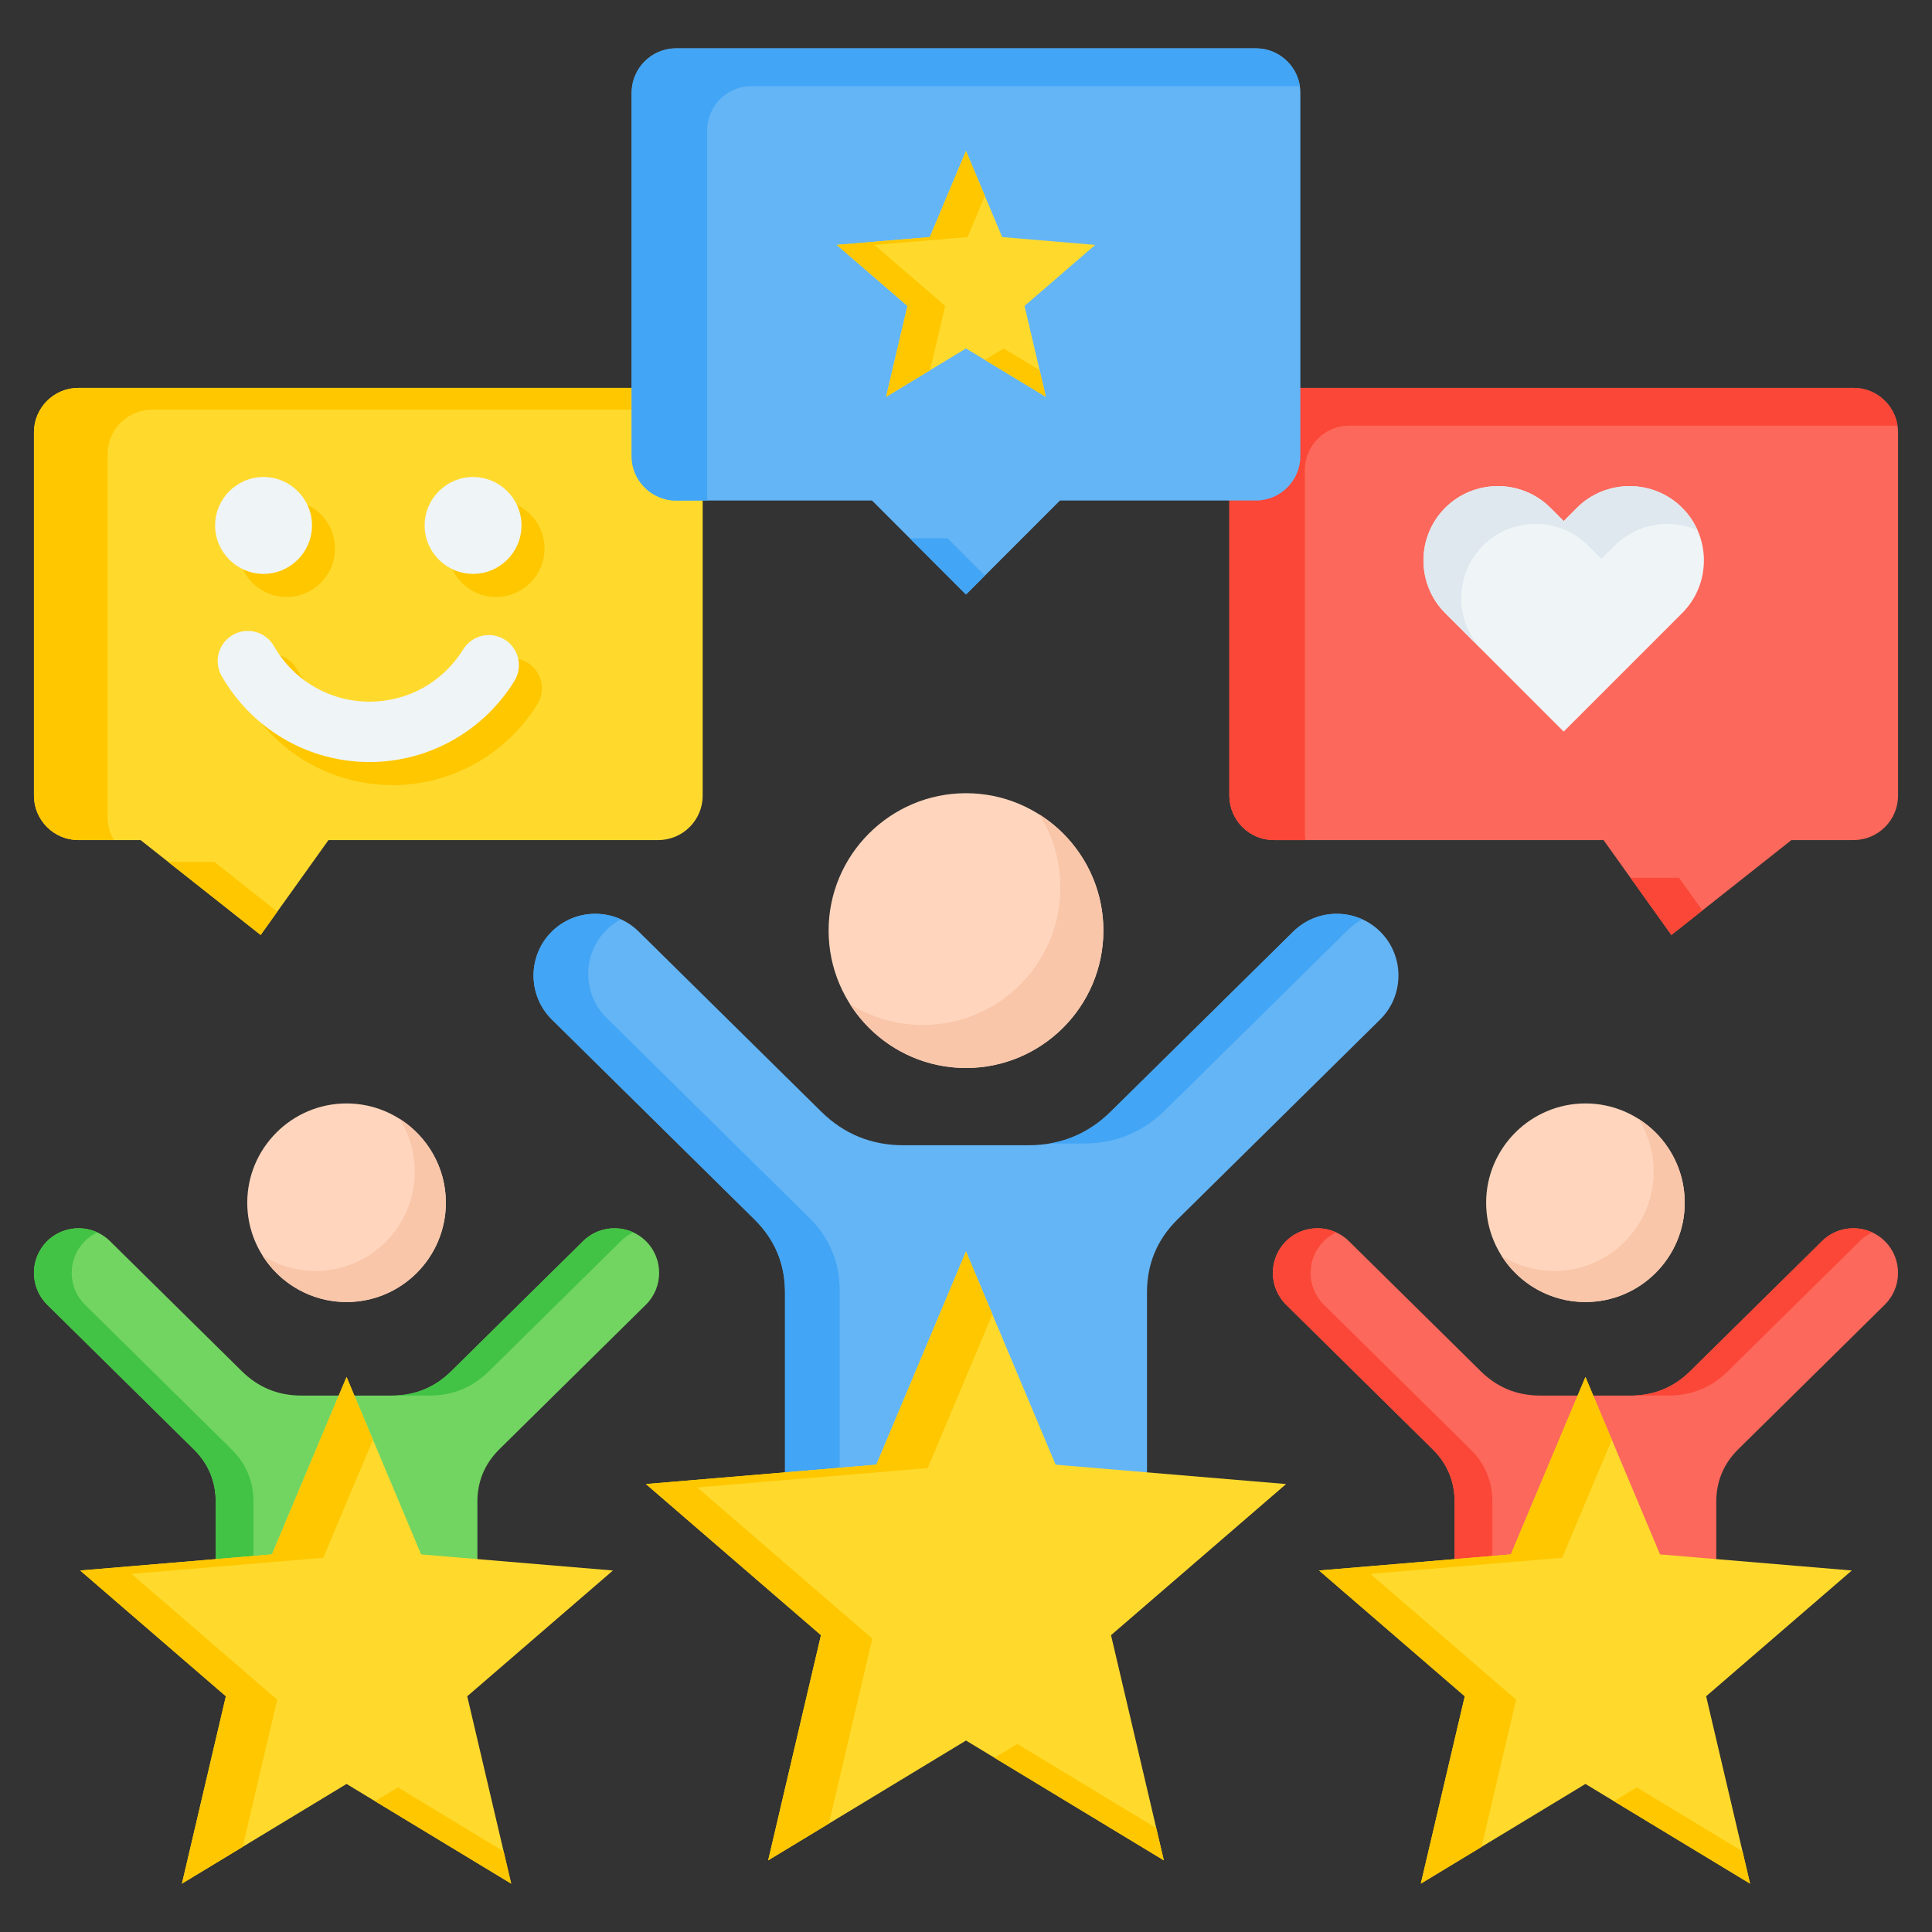 <svg xmlns="http://www.w3.org/2000/svg" id="Layer_1" height="512" viewBox="0 0 512 512" width="512" data-name="Layer 1"><rect x="0" y="0" width="512" height="512" fill="#333333" stroke="none"/><g fill-rule="evenodd"><g><path d="m79.813 369.838h24.056c6.11 0 11.367-2.157 15.717-6.448l34.959-34.489c4.635-4.572 12.168-4.521 16.741.113 4.573 4.635 4.522 12.169-.113 16.741l-38.832 38.31c-3.872 3.82-5.829 8.501-5.829 13.94v40.566h-69.34v-40.566c0-5.439-1.958-10.12-5.829-13.94l-38.832-38.31c-4.635-4.573-4.686-12.106-.113-16.741 4.573-4.635 12.106-4.686 16.741-.114l34.959 34.489c4.35 4.291 9.607 6.448 15.716 6.448z" fill="#72d561"></path><path d="m103.869 369.838c6.11 0 11.367-2.157 15.717-6.448l34.959-34.489c3.604-3.555 8.96-4.315 13.314-2.298-1.199.555-2.322 1.321-3.313 2.298l-34.959 34.489c-4.349 4.291-9.607 6.448-15.717 6.448h-10zm-36.697 68.733h-10v-40.566c0-5.439-1.958-10.12-5.829-13.94l-38.832-38.31c-4.635-4.573-4.686-12.106-.113-16.741 3.595-3.644 9.02-4.454 13.427-2.412-1.246.577-2.41 1.38-3.427 2.412-4.573 4.635-4.521 12.169.113 16.741l38.832 38.31c3.872 3.819 5.829 8.501 5.829 13.94z" fill="#42c345"></path><path d="m91.841 345.054c14.494 0 26.315-11.821 26.315-26.315s-11.821-26.315-26.315-26.315-26.315 11.821-26.315 26.315 11.822 26.315 26.315 26.315z" fill="#ffd6bd"></path><path d="m105.864 296.469c7.385 4.66 12.292 12.891 12.292 22.27 0 14.533-11.782 26.315-26.315 26.315-9.378 0-17.61-4.907-22.27-12.292 4.06 2.562 8.868 4.046 14.023 4.046 14.533 0 26.315-11.782 26.315-26.315 0-5.155-1.484-9.963-4.046-14.023z" fill="#f9c6aa"></path><path d="m91.84 364.911c6.589 15.673 13.177 31.346 19.766 47.019 16.943 1.423 33.885 2.846 50.827 4.269-12.87 11.109-25.74 22.218-38.61 33.328 3.883 16.553 7.765 33.105 11.647 49.658-14.543-8.807-29.085-17.614-43.629-26.421-14.542 8.807-29.085 17.614-43.628 26.421 3.883-16.553 7.765-33.105 11.647-49.658-12.87-11.11-25.74-22.219-38.61-33.328 16.942-1.423 33.885-2.846 50.827-4.269 6.589-15.673 13.177-31.347 19.765-47.019z" fill="#ffda2d"></path><path d="m91.84 364.911 6.993 16.634-13.152 31.287c-16.942 1.423-33.884 2.846-50.827 4.269 12.87 11.109 25.74 22.218 38.61 33.328l-9.148 39.003-16.105 9.753c3.883-16.553 7.765-33.105 11.647-49.658-12.87-11.11-25.74-22.219-38.61-33.328 16.942-1.423 33.885-2.846 50.827-4.269 6.589-15.673 13.177-31.347 19.765-47.019zm41.623 125.721 2.006 8.553-36.081-21.851 6.059-3.669 28.017 16.967z" fill="#ffc700"></path></g><g><path d="m239.361 303.499h33.279c8.452 0 15.726-2.984 21.743-8.92l48.363-47.712c6.412-6.326 16.834-6.255 23.16.157 6.326 6.413 6.255 16.834-.157 23.16l-53.721 52.998c-5.356 5.284-8.065 11.76-8.065 19.284v69.954h-95.925v-69.954c0-7.525-2.708-14-8.065-19.284l-53.721-52.998c-6.412-6.326-6.483-16.748-.157-23.16 6.326-6.412 16.748-6.483 23.16-.157l48.363 47.712c6.017 5.936 13.29 8.92 21.743 8.92z" fill="#64b5f6"></path><path d="m278.134 303.051c6.149-1.035 11.577-3.864 16.248-8.472l48.363-47.712c4.949-4.882 12.286-5.953 18.285-3.24-1.366.724-2.649 1.654-3.803 2.792l-48.363 47.712c-6.017 5.936-13.291 8.92-21.743 8.92zm25.828 108.921h-81.443v-69.954c0-7.525-2.708-14-8.065-19.284l-53.721-52.998c-6.412-6.326-6.483-16.748-.157-23.16 1.193-1.21 2.531-2.193 3.961-2.951-6.073-2.747-13.506-1.606-18.443 3.398-6.326 6.413-6.255 16.834.157 23.16l53.721 52.998c5.357 5.284 8.065 11.76 8.065 19.284v69.954h95.925v-.448z" fill="#42a5f5"></path><path d="m256 283.027c20.054 0 36.41-16.356 36.41-36.41s-16.356-36.41-36.41-36.41-36.41 16.356-36.41 36.41 16.356 36.41 36.41 36.41z" fill="#ffd6bd"></path><path d="m275.402 215.805c10.219 6.448 17.008 17.837 17.008 30.812 0 20.109-16.301 36.41-36.41 36.41-12.976 0-24.365-6.789-30.813-17.008 5.617 3.545 12.27 5.597 19.403 5.597 20.108 0 36.41-16.301 36.41-36.41 0-7.133-2.053-13.785-5.597-19.402z" fill="#f9c6aa"></path><path d="m256 331.657c7.917 18.833 15.835 37.668 23.752 56.502 20.359 1.709 40.718 3.419 61.077 5.129-15.466 13.35-30.931 26.699-46.397 40.05 4.666 19.891 9.331 39.782 13.995 59.673-17.475-10.584-34.951-21.167-52.427-31.75-17.475 10.583-34.951 21.166-52.426 31.75 4.665-19.891 9.331-39.782 13.995-59.673-15.466-13.35-30.931-26.7-46.397-40.05 20.36-1.71 40.718-3.42 61.077-5.129 7.917-18.834 15.835-37.668 23.751-56.502z" fill="#ffda2d"></path><path d="m256 331.657 6.993 16.633-17.138 40.77c-20.359 1.709-40.717 3.419-61.077 5.129 15.466 13.35 30.932 26.699 46.397 40.05l-11.496 49.018-16.105 9.753c4.665-19.891 9.331-39.782 13.995-59.673-15.466-13.35-30.931-26.7-46.397-40.05 20.36-1.71 40.718-3.42 61.077-5.129 7.917-18.834 15.835-37.668 23.751-56.502zm50.421 152.8 2.006 8.554-44.88-27.179 6.059-3.669 36.815 22.295z" fill="#ffc700"></path></g><g><path d="m408.131 369.838h24.056c6.109 0 11.367-2.157 15.716-6.448l34.959-34.489c4.635-4.572 12.168-4.521 16.741.113 4.573 4.635 4.522 12.169-.113 16.741l-38.832 38.31c-3.872 3.82-5.829 8.501-5.829 13.94v40.566h-69.339v-40.566c0-5.439-1.958-10.12-5.829-13.94l-38.832-38.31c-4.635-4.573-4.686-12.106-.114-16.741 4.573-4.635 12.106-4.686 16.741-.114l34.959 34.489c4.349 4.291 9.607 6.448 15.716 6.448z" fill="#fc685b"></path><path d="m432.187 369.838c6.109 0 11.367-2.157 15.716-6.448l34.959-34.489c3.604-3.555 8.959-4.315 13.314-2.298-1.199.555-2.322 1.321-3.313 2.298l-34.959 34.489c-4.349 4.291-9.607 6.448-15.716 6.448h-10zm-36.697 68.733h-10v-40.566c0-5.439-1.958-10.12-5.829-13.94l-38.832-38.31c-4.635-4.573-4.686-12.106-.114-16.741 3.595-3.644 9.02-4.454 13.427-2.412-1.246.577-2.41 1.38-3.427 2.412-4.572 4.635-4.521 12.169.114 16.741l38.832 38.31c3.872 3.819 5.829 8.501 5.829 13.94z" fill="#fb4737"></path><path d="m420.159 345.054c14.494 0 26.315-11.821 26.315-26.315s-11.821-26.315-26.315-26.315-26.315 11.821-26.315 26.315 11.822 26.315 26.315 26.315z" fill="#ffd6bd"></path><path d="m434.182 296.469c7.385 4.66 12.292 12.891 12.292 22.27 0 14.533-11.782 26.315-26.315 26.315-9.378 0-17.61-4.907-22.27-12.292 4.06 2.562 8.868 4.046 14.023 4.046 14.533 0 26.315-11.782 26.315-26.315 0-5.155-1.484-9.963-4.046-14.023z" fill="#f9c6aa"></path><path d="m420.159 364.911c6.589 15.673 13.177 31.346 19.766 47.019 16.943 1.423 33.885 2.846 50.827 4.269-12.87 11.109-25.74 22.218-38.61 33.328 3.883 16.553 7.765 33.105 11.647 49.658-14.543-8.807-29.086-17.614-43.629-26.421-14.543 8.807-29.085 17.614-43.628 26.421 3.883-16.553 7.765-33.105 11.647-49.658-12.87-11.11-25.74-22.219-38.611-33.328 16.943-1.423 33.885-2.846 50.827-4.269 6.589-15.673 13.177-31.347 19.765-47.019z" fill="#ffda2d"></path><path d="m420.159 364.911 6.993 16.634-13.152 31.287c-16.942 1.423-33.884 2.846-50.827 4.269 12.87 11.109 25.741 22.218 38.611 33.328l-9.148 39.003-16.105 9.753c3.883-16.553 7.765-33.105 11.647-49.658-12.87-11.11-25.74-22.219-38.611-33.328 16.943-1.423 33.885-2.846 50.827-4.269 6.589-15.673 13.177-31.347 19.765-47.019zm41.623 125.721 2.006 8.553-36.081-21.851 6.058-3.669z" fill="#ffc700"></path></g><g><path d="m491.238 102.797h-153.688c-6.479 0-11.762 5.284-11.762 11.763v96.303c0 6.479 5.284 11.763 11.762 11.763h87.399l17.98 25.151 31.822-25.151h16.487c6.479 0 11.762-5.284 11.762-11.763v-96.303c0-6.479-5.284-11.763-11.762-11.763z" fill="#fc685b"></path><path d="m491.238 102.797h-153.688c-6.479 0-11.762 5.284-11.762 11.763v96.303c0 6.479 5.284 11.763 11.762 11.763h8.37c-.087-.575-.133-1.164-.133-1.763v-96.302c0-6.479 5.284-11.763 11.762-11.763h145.318c-.855-5.648-5.75-10-11.63-10zm-59.141 129.828 10.831 15.151 8.212-6.49-6.191-8.661h-12.851z" fill="#fb4737"></path><path d="m417.904 134.581c7.657-7.657 20.212-7.683 27.895 0 7.672 7.671 7.672 20.224 0 27.895-10.469 10.469-20.936 20.937-31.405 31.406-10.469-10.469-20.937-20.937-31.405-31.406-7.671-7.671-7.671-20.224 0-27.895 7.672-7.672 20.224-7.672 27.895 0l3.51 3.51z" fill="#eff4f7"></path><path d="m417.904 134.581c7.657-7.657 20.212-7.683 27.895 0 1.76 1.76 3.115 3.777 4.067 5.933-7.248-3.202-16.06-1.835-21.962 4.067l-3.51 3.51-3.51-3.51c-7.672-7.672-20.224-7.671-27.895 0s-7.671 20.224 0 27.895l-10-10c-7.671-7.671-7.671-20.224 0-27.895 7.672-7.672 20.224-7.672 27.895 0l3.51 3.51z" fill="#dee8ee"></path></g><g><path d="m20.763 102.795h153.69c6.479 0 11.763 5.283 11.763 11.763v96.304c0 6.479-5.284 11.763-11.763 11.763h-87.401l-17.98 25.152-31.823-25.152h-16.487c-6.479 0-11.763-5.284-11.763-11.763v-96.304c0-6.479 5.284-11.763 11.763-11.763z" fill="#ffda2d"></path><path d="m20.763 102.795h153.69c4.292 0 8.06 2.32 10.114 5.769h-144.274c-6.479 0-11.763 5.283-11.763 11.763v96.304c0 2.186.602 4.236 1.649 5.993h-9.416c-6.479 0-11.763-5.284-11.763-11.763v-96.304c0-6.479 5.284-11.763 11.763-11.763zm52.725 138.805-4.415 6.177-24.523-19.382h12.231l16.708 13.206z" fill="#ffc700"></path><path d="m75.947 132.538c7.089 0 12.835 5.747 12.835 12.835s-5.746 12.835-12.835 12.835-12.835-5.746-12.835-12.835 5.747-12.835 12.835-12.835zm-11.115 52.708c-2.174-3.831-.831-8.701 3-10.875s8.701-.831 10.875 3c2.546 4.468 6.247 8.199 10.698 10.787 4.279 2.489 9.275 3.914 14.627 3.914 5.187 0 10.03-1.33 14.204-3.663 4.352-2.433 8.018-5.955 10.632-10.198 2.312-3.745 7.224-4.906 10.969-2.594s4.906 7.224 2.594 10.969c-4.035 6.551-9.706 11.994-16.445 15.761-6.524 3.647-14.014 5.726-21.954 5.726-8.226 0-15.957-2.222-22.627-6.101-6.889-4.006-12.622-9.79-16.573-16.725zm66.641-52.708c7.088 0 12.835 5.747 12.835 12.835s-5.747 12.835-12.835 12.835-12.835-5.746-12.835-12.835 5.746-12.835 12.835-12.835z" fill="#ffc700"></path><g fill="#eff4f7"><path d="m58.73 179.12c-2.175-3.831-.831-8.701 3-10.875s8.701-.831 10.875 3c2.546 4.468 6.247 8.199 10.698 10.787 4.279 2.488 9.275 3.914 14.627 3.914 5.187 0 10.03-1.33 14.204-3.664 4.352-2.433 8.018-5.955 10.632-10.198 2.312-3.745 7.224-4.907 10.969-2.594 3.745 2.312 4.906 7.224 2.594 10.969-4.035 6.551-9.706 11.994-16.445 15.761-6.525 3.647-14.014 5.726-21.954 5.726-8.226 0-15.957-2.222-22.627-6.101-6.888-4.006-12.622-9.79-16.573-16.725z"></path><path d="m125.37 152.082c7.07 0 12.835-5.766 12.835-12.835s-5.766-12.835-12.835-12.835-12.835 5.766-12.835 12.835 5.766 12.835 12.835 12.835z"></path><path d="m69.845 152.082c7.069 0 12.835-5.766 12.835-12.835s-5.766-12.835-12.835-12.835-12.835 5.766-12.835 12.835 5.766 12.835 12.835 12.835z"></path></g></g><g><path d="m179.155 12.815h153.69c6.479 0 11.763 5.284 11.763 11.763v96.304c0 6.478-5.284 11.763-11.763 11.763h-51.944l-24.901 24.901-24.901-24.901h-51.944c-6.479 0-11.763-5.284-11.763-11.763v-96.304c0-6.479 5.284-11.763 11.763-11.763z" fill="#64b5f6"></path><path d="m179.155 12.815h153.69c5.88 0 10.775 4.352 11.63 10h-145.32c-6.478 0-11.763 5.284-11.763 11.763v96.304c0 .599.046 1.187.133 1.763h-8.37c-6.479 0-11.763-5.284-11.763-11.763v-96.304c0-6.479 5.284-11.763 11.763-11.763zm81.845 139.73-5 5-14.901-14.901h10z" fill="#42a5f5"></path><path d="m256 40.019 9.589 22.812 24.659 2.071-18.732 16.17 5.65 24.091-21.166-12.818-21.167 12.818 5.651-24.091-18.733-16.17 24.659-2.071z" fill="#ffda2d"></path><path d="m256 40.019 5 11.894-4.589 10.918-24.659 2.071 18.732 16.169-3.995 17.033-11.655 7.059 5.65-24.092-18.732-16.169 24.659-2.071zm19.51 58.085-9.511-5.76-5 3.028 16.167 9.79-1.656-7.059z" fill="#ffc700"></path></g></g></svg>